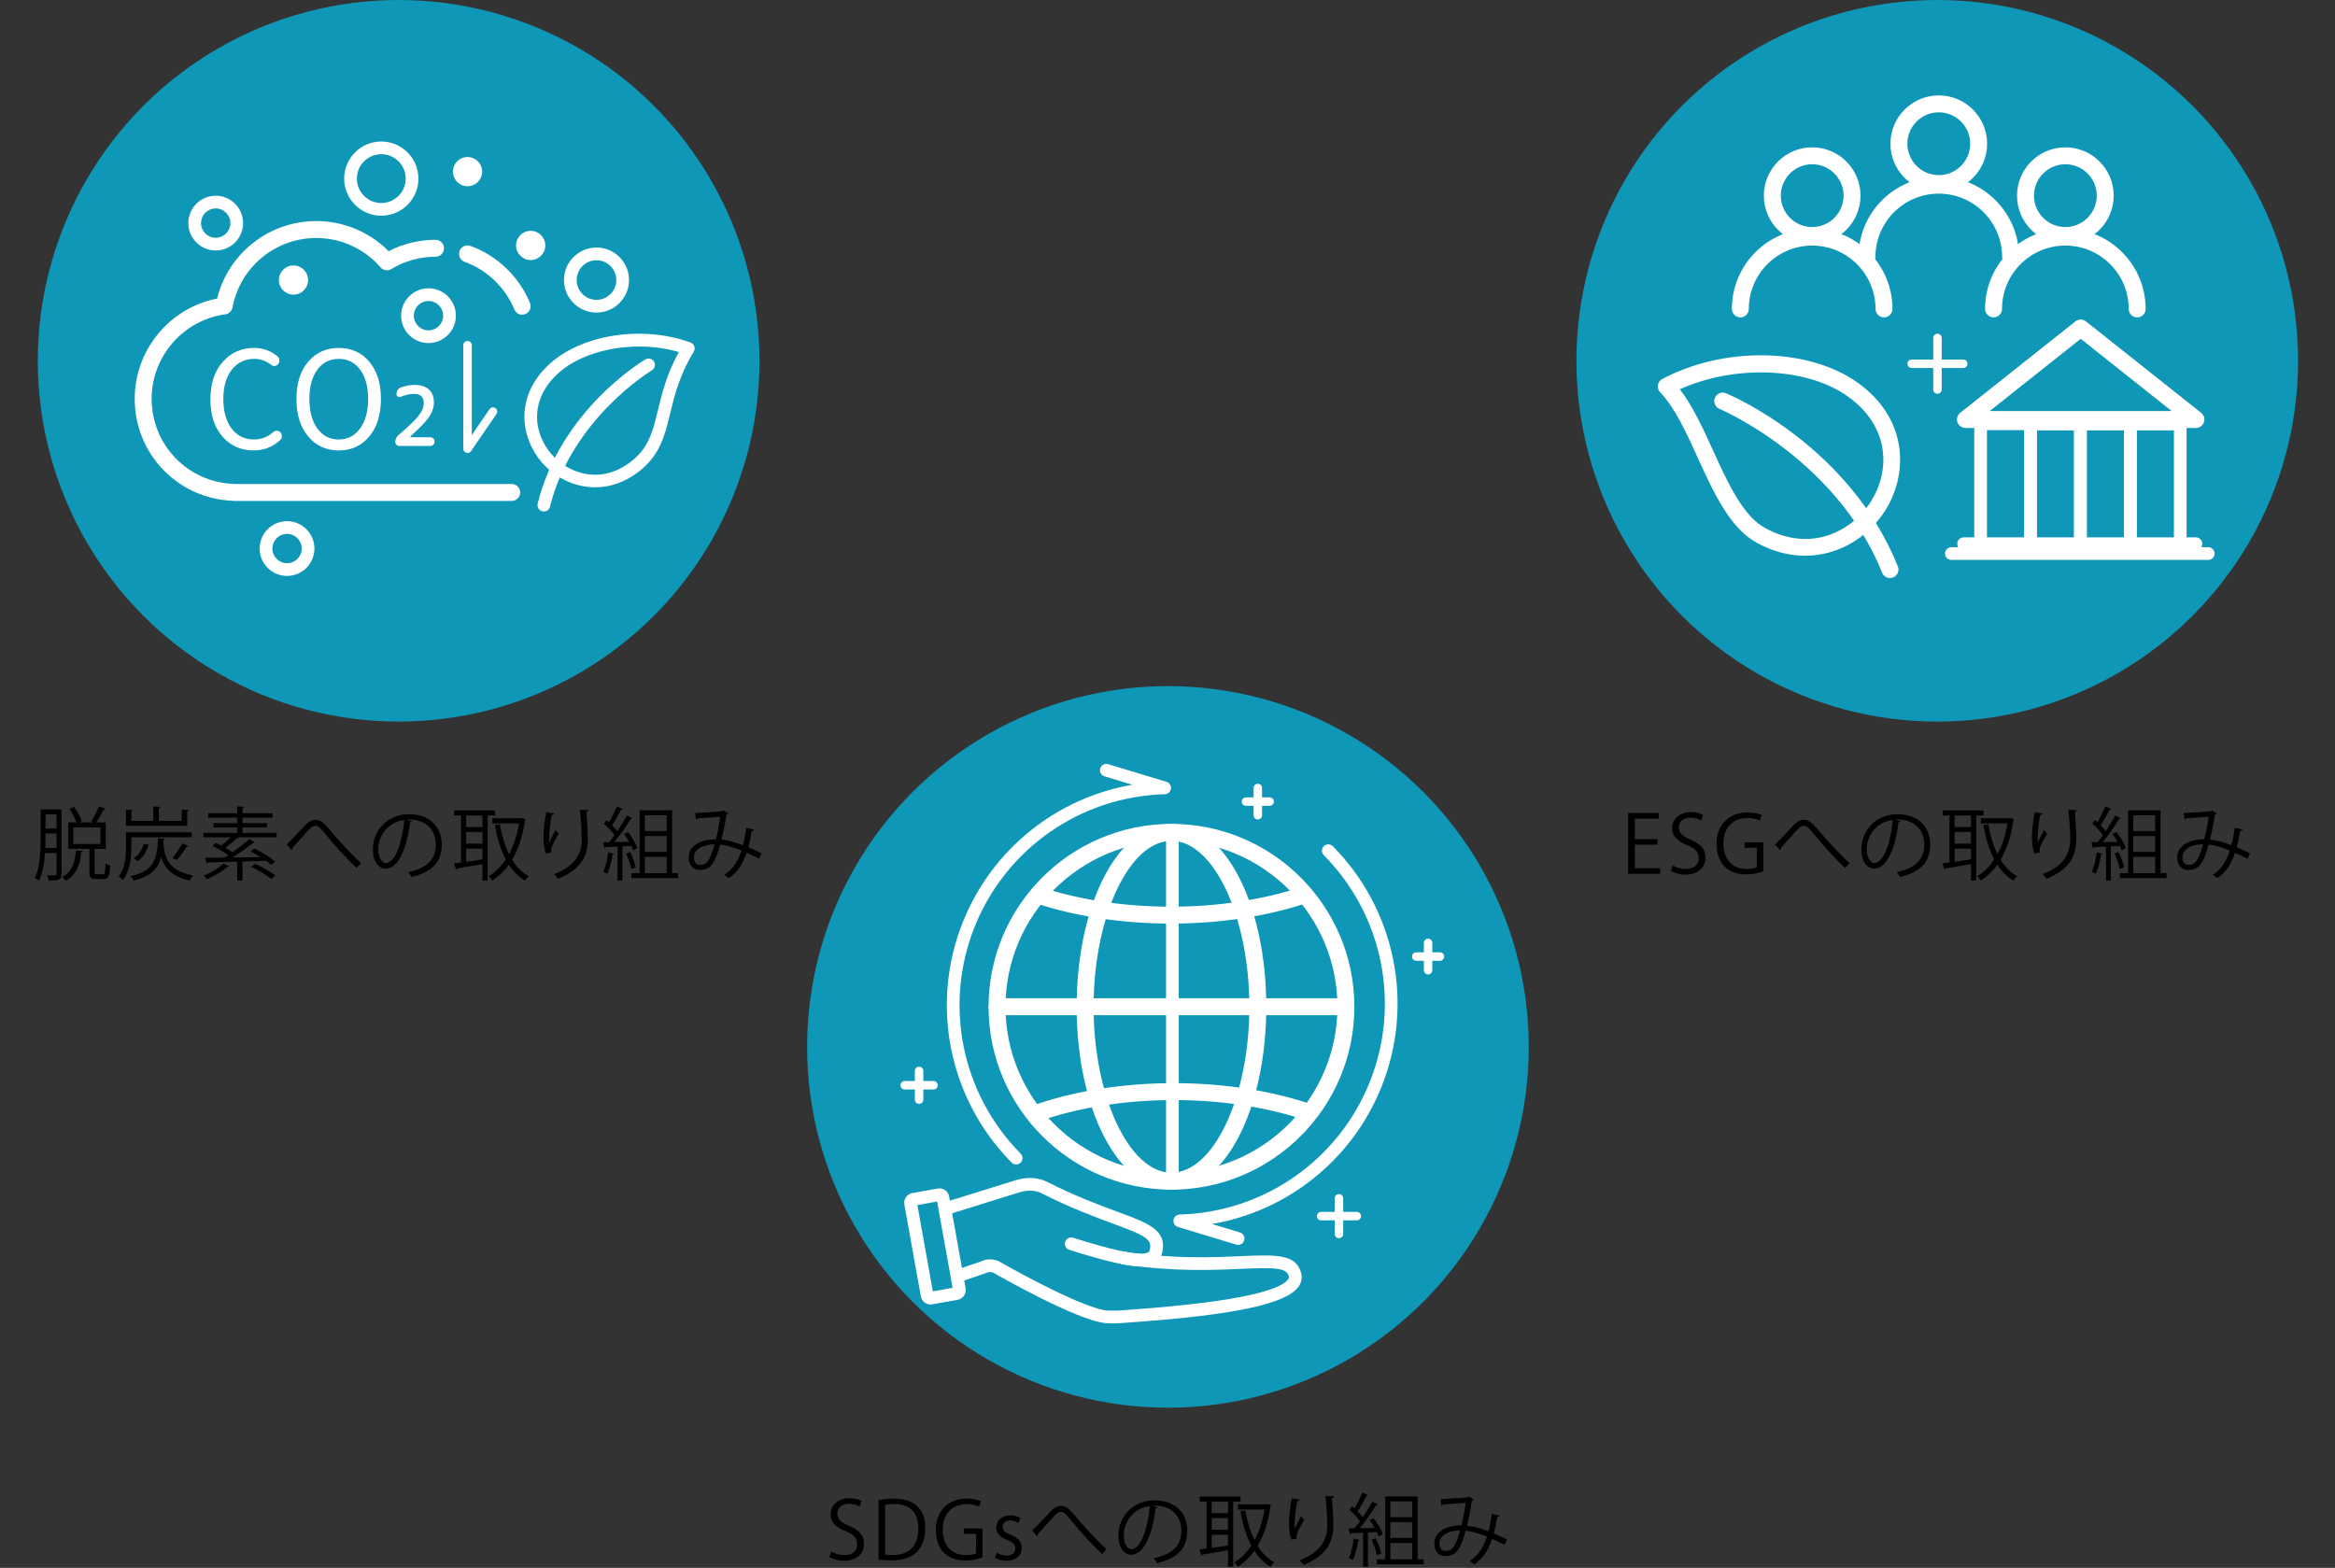 <?xml version="1.0" encoding="UTF-8"?>
<svg id="_レイヤー_1" data-name="レイヤー 1" xmlns="http://www.w3.org/2000/svg" viewBox="0 0 615 413">
  <rect x="0" y="0" width="615" height="413" fill="#333333" stroke="none"/>
  <defs>
    <style>
      .cls-1 {
        fill: #000;
      }

      .cls-1, .cls-2, .cls-3 {
        stroke-width: 0px;
      }

      .cls-2 {
        fill: #0f97b7;
      }

      .cls-3 {
        fill: #fff;
      }
    </style>
  </defs>
  <g>
    <path class="cls-1" d="M16.202,213.213v16.986c0,1.596-.692,1.764-3.38,1.722-.043-.357-.252-.966-.42-1.344.504.021.965.021,1.322.021,1.05,0,1.176,0,1.176-.399v-5.501h-3.045c-.168,2.541-.588,5.228-1.553,7.286-.252-.231-.819-.546-1.155-.672,1.448-3.023,1.554-7.307,1.554-10.435v-7.664h5.501ZM11.982,220.855c0,.777-.021,1.638-.043,2.52h2.961v-3.821h-2.918v1.302ZM14.9,214.536h-2.918v3.716h2.918v-3.716ZM21.766,224.173c-.021.147-.125.231-.377.273-.295,3.59-1.533,6.215-4.053,7.517-.252-.273-.693-.714-.986-.945,2.393-1.155,3.464-3.548,3.652-7.034l1.764.189ZM24.916,229.653c0,.546.084.63.588.63h1.637c.483,0,.588-.378.631-2.876.293.231.86.462,1.238.546-.126,2.897-.482,3.611-1.722,3.611h-1.974c-1.428,0-1.764-.42-1.764-1.911v-6.047h-5.564v-6.971h2.143c-.357-1.05-1.135-2.499-1.869-3.59l1.218-.504c.86,1.155,1.722,2.708,2.058,3.737l-.798.357h3.947l-.651-.294c.693-1.05,1.575-2.75,2.059-3.926l1.7.609c-.063.126-.231.21-.44.189-.504,1.008-1.323,2.415-2.037,3.422h2.541v6.971h-2.939v6.047ZM19.31,217.937v4.388h7.159v-4.388h-7.159Z"/>
    <path class="cls-1" d="M34.599,220.541v2.855c0,2.52-.356,6.068-2.247,8.419-.23-.273-.818-.756-1.112-.924,1.743-2.184,1.952-5.249,1.952-7.496v-4.157h17.301v1.302h-15.894ZM49.758,213.381c-.021.126-.146.231-.441.273v3.863h-16.125v-4.262l1.827.126c-.021.126-.126.231-.42.273v2.583h5.795v-3.821l1.868.105c-.021.147-.146.252-.42.294v3.422h6.006v-2.981l1.91.126ZM43.48,221.002c-.021.147-.168.273-.463.315l-.021.378c.294,4.01,1.092,7.58,7.831,8.923-.314.336-.672.945-.84,1.323-4.871-1.071-6.719-3.422-7.559-6.215-.776,3.044-2.604,5.102-7.243,6.236-.126-.357-.483-.903-.776-1.176,6.215-1.407,6.971-4.451,7.223-9.931l1.848.147ZM39.134,222.556c-.524,1.68-1.428,3.317-2.835,4.241l-1.092-.714c1.26-.777,2.205-2.247,2.667-3.821l1.26.294ZM49.674,222.808c-.062.126-.21.21-.462.189-.672,1.05-1.764,2.541-2.646,3.527-.021,0-1.134-.525-1.154-.525.881-1.029,2.016-2.667,2.624-3.821l1.638.63Z"/>
    <path class="cls-1" d="M63.871,219.407h8.986v1.134h-10.162l.21.105c-.084.126-.231.168-.462.147-.798.735-2.037,1.764-3.086,2.52.692.399,1.344.819,1.848,1.197,1.637-1.134,3.296-2.436,4.43-3.485l1.47.861c-.084.105-.252.147-.462.147-1.449,1.176-3.549,2.667-5.48,3.842,2.352-.021,4.935-.063,7.475-.105-.86-.546-1.764-1.05-2.604-1.47.735-.588.84-.693.924-.798,1.932.903,4.283,2.331,5.48,3.443l-.986.903c-.336-.336-.799-.714-1.323-1.092-2.079.084-4.199.147-6.257.189v4.997h-1.406v-4.955c-2.961.084-5.67.126-7.686.168-.041.168-.168.252-.314.273l-.504-1.491c1.365,0,3.129-.021,5.102-.042.336-.189.672-.399,1.029-.63-1.092-.819-2.729-1.764-4.115-2.436l.902-.798c.441.21.924.441,1.407.693.84-.609,1.764-1.449,2.499-2.184h-7.202v-1.134h8.882v-1.47h-6.236v-1.113h6.236v-1.449h-7.664v-1.134h7.664v-1.848l1.826.126c-.021.147-.146.252-.42.294v1.428h7.916v1.134h-7.916v1.449h6.425v1.113h-6.425v1.47ZM60.406,228.204c-.084.126-.252.189-.482.147-1.406,1.176-3.506,2.415-5.333,3.212-.231-.252-.714-.714-1.008-.903,1.827-.735,3.947-1.911,5.271-3.128l1.553.672ZM71.408,231.5c-1.133-.987-3.422-2.331-5.291-3.191l1.051-.777c1.826.798,4.156,2.121,5.354,3.107l-1.113.861Z"/>
    <path class="cls-1" d="M75.508,222.451c.882-.84,3.045-3.128,4.157-4.325,1.616-1.785,2.415-2.184,3.464-2.184,1.26,0,2.163.798,4.031,3.023,1.491,1.806,4.935,5.648,7.916,8.377l-1.113,1.302c-2.876-2.604-6.299-6.53-7.559-8.104-1.784-2.184-2.436-3.023-3.296-3.023-.84,0-1.491.693-2.771,2.142-.714.819-2.415,2.688-3.317,3.695.021.273-.062.483-.23.588l-1.281-1.491Z"/>
    <path class="cls-1" d="M108.518,216.257c-.084.189-.252.336-.525.336-.756,6.53-2.939,12.22-6.424,12.22-1.764,0-3.359-1.764-3.359-5.081,0-5.039,3.926-9.259,9.447-9.259,6.068,0,8.693,3.842,8.693,7.937,0,4.997-2.898,7.412-7.979,8.587-.189-.336-.547-.903-.883-1.281,4.83-.924,7.307-3.275,7.307-7.244,0-3.464-2.225-6.614-7.139-6.614-.209,0-.44.021-.629.042l1.49.357ZM106.502,215.984c-4.241.525-6.865,4.031-6.865,7.706,0,2.247.965,3.653,1.973,3.653,2.541,0,4.367-5.606,4.893-11.359Z"/>
    <path class="cls-1" d="M130.399,214.809h-1.952v17.133h-1.365v-4.325c-2.52.441-5.018.882-6.656,1.134-.041.168-.168.273-.314.294l-.546-1.617c.546-.063,1.176-.147,1.868-.252v-12.367h-1.826v-1.323h10.792v1.323ZM127.082,217.853v-3.044h-4.305v3.044h4.305ZM127.082,222.241v-3.086h-4.305v3.086h4.305ZM122.777,223.543v3.464c1.344-.189,2.835-.42,4.305-.63v-2.834h-4.305ZM137.538,215.48l.882.294c-.021.105-.105.21-.168.273-.566,4.241-1.742,7.706-3.381,10.414,1.155,1.869,2.604,3.359,4.389,4.346-.336.252-.798.798-1.008,1.155-1.701-1.029-3.086-2.436-4.221-4.199-1.26,1.764-2.729,3.149-4.367,4.178-.209-.336-.629-.861-.944-1.134,1.68-.966,3.212-2.457,4.493-4.409-1.322-2.52-2.246-5.585-2.877-9.028l1.303-.252c.524,2.918,1.301,5.606,2.436,7.874,1.196-2.226,2.12-4.955,2.645-8.083h-7.033v-1.386h7.601l.252-.042Z"/>
    <path class="cls-1" d="M143.757,224.824c-.399-1.134-.588-2.771-.608-3.947,0-1.974.209-4.262.713-6.929l2.1.357c-.084.273-.336.336-.608.357-.42,1.743-.714,4.409-.714,6.11,0,.462.021.84.062,1.134.42-1.029,1.197-2.457,1.639-3.254.188.273.608.714.818.924-1.554,2.792-2.016,3.59-2.016,4.472,0,.168.021.336.062.525l-1.448.252ZM155.011,213.402c-.021.252-.188.357-.546.462.146,1.827.357,4.871.357,7.286-.021,4.052-1.491,7.706-7.811,10.33-.231-.336-.735-.903-1.051-1.218,5.732-2.184,7.266-5.648,7.266-9.091,0-2.583-.252-5.627-.483-7.874l2.268.105Z"/>
    <path class="cls-1" d="M166.772,223.963c-.126-.336-.294-.714-.483-1.134l-2.352.126v8.986h-1.28v-8.923c-1.196.042-2.288.105-3.149.126-.021.168-.146.231-.294.273l-.378-1.575h1.596c.462-.546.945-1.176,1.406-1.827-.629-.945-1.784-2.184-2.792-3.065l.714-.924c.21.168.42.357.63.567.735-1.239,1.596-2.939,2.079-4.157l1.532.651c-.084.126-.21.168-.44.168-.567,1.218-1.533,2.939-2.352,4.115.545.546,1.028,1.113,1.385,1.575.945-1.407,1.848-2.897,2.499-4.115l1.491.714c-.063.105-.231.168-.463.168-1.092,1.806-2.812,4.283-4.324,6.11l3.926-.063c-.42-.714-.882-1.449-1.344-2.079l1.05-.504c.987,1.302,2.058,3.065,2.456,4.22l-1.112.567ZM161.754,224.929c-.041.126-.168.21-.398.21-.294,1.785-.777,3.8-1.428,5.039-.273-.189-.734-.399-1.05-.546.608-1.176,1.071-3.191,1.344-5.102l1.532.399ZM165.996,224.467c.629,1.281,1.217,2.939,1.448,4.031-.252.105-.504.189-1.176.42-.188-1.113-.756-2.813-1.364-4.094l1.092-.357ZM177.019,230.01h1.596v1.302h-12.325v-1.302h2.184v-16.566h8.546v16.566ZM175.591,214.746h-5.753v4.178h5.753v-4.178ZM175.591,224.404v-4.178h-5.753v4.178h5.753ZM169.838,225.706v4.304h5.753v-4.304h-5.753Z"/>
    <path class="cls-1" d="M198.606,218.504c-.063.231-.294.378-.608.378-.231,1.449-.567,2.981-.924,4.283,1.133.483,2.33,1.029,3.527,1.638l-.672,1.407c-1.135-.567-2.227-1.113-3.297-1.575-1.008,3.023-2.457,5.228-4.682,6.698-.295-.294-.819-.651-1.197-.882,2.205-1.449,3.569-3.422,4.535-6.425-2.121-.84-4.053-1.428-5.605-1.554-1.449,5.291-2.751,6.677-5.271,6.677s-3.003-2.016-3.003-3.296c0-3.254,3.381-4.766,7.139-4.787.441-1.68.84-3.737,1.135-5.921-.987.084-4.347.315-5.942.42-.084.147-.252.252-.44.294l-.189-1.701c1.806-.063,5.711-.315,6.971-.441.23-.021.314-.126.462-.231l1.302.777c-.105.168-.273.252-.525.336-.336,2.331-.84,4.745-1.301,6.551,1.616.126,3.548.693,5.647,1.491.356-1.26.672-2.876.903-4.577l2.036.441ZM188.213,222.388c-3.023.042-5.438,1.239-5.438,3.464,0,1.176.566,1.974,1.554,1.974,1.532,0,2.54-.525,3.884-5.438Z"/>
  </g>
  <g>
    <path class="cls-1" d="M437.283,230.157h-8.441v-15.999h8.084v1.47h-6.341v5.417h5.963v1.449h-5.963v6.194h6.698v1.47Z"/>
    <path class="cls-1" d="M448.055,216.131c-.461-.294-1.469-.735-2.812-.735-2.227,0-3.066,1.365-3.066,2.52,0,1.575.967,2.373,3.107,3.275,2.583,1.092,3.906,2.415,3.906,4.703,0,2.541-1.848,4.493-5.291,4.493-1.449,0-3.023-.441-3.822-1.008l.483-1.449c.86.567,2.142.987,3.443.987,2.142,0,3.401-1.155,3.401-2.876,0-1.575-.861-2.541-2.939-3.38-2.414-.903-4.053-2.31-4.053-4.514,0-2.436,1.975-4.22,4.893-4.22,1.512,0,2.666.378,3.275.756l-.525,1.449Z"/>
    <path class="cls-1" d="M464.434,229.506c-.861.336-2.541.819-4.557.819-6.277,0-7.768-4.682-7.768-8.062,0-4.871,3.17-8.251,8.188-8.251,1.533,0,2.898.294,3.695.672l-.461,1.449c-.777-.357-1.785-.651-3.275-.651-3.779,0-6.32,2.436-6.32,6.677,0,4.325,2.414,6.74,6.068,6.74,1.344,0,2.246-.21,2.708-.462v-5.123h-3.233v-1.407h4.955v7.601Z"/>
    <path class="cls-1" d="M467.544,222.451c.882-.84,3.044-3.128,4.157-4.325,1.617-1.785,2.414-2.184,3.465-2.184,1.26,0,2.162.798,4.031,3.023,1.49,1.806,4.934,5.648,7.915,8.377l-1.112,1.302c-2.877-2.604-6.299-6.53-7.559-8.104-1.785-2.184-2.436-3.023-3.297-3.023-.84,0-1.49.693-2.771,2.142-.714.819-2.414,2.688-3.317,3.695.021.273-.063.483-.231.588l-1.28-1.491Z"/>
    <path class="cls-1" d="M500.554,216.257c-.084.189-.252.336-.524.336-.756,6.53-2.939,12.22-6.426,12.22-1.764,0-3.359-1.764-3.359-5.081,0-5.039,3.927-9.259,9.449-9.259,6.067,0,8.691,3.842,8.691,7.937,0,4.997-2.896,7.412-7.979,8.587-.188-.336-.545-.903-.881-1.281,4.828-.924,7.307-3.275,7.307-7.244,0-3.464-2.227-6.614-7.139-6.614-.211,0-.441.021-.631.042l1.491.357ZM498.538,215.984c-4.241.525-6.866,4.031-6.866,7.706,0,2.247.967,3.653,1.975,3.653,2.54,0,4.367-5.606,4.892-11.359Z"/>
    <path class="cls-1" d="M522.436,214.809h-1.953v17.133h-1.364v-4.325c-2.52.441-5.019.882-6.655,1.134-.043.168-.168.273-.315.294l-.546-1.617c.546-.063,1.176-.147,1.869-.252v-12.367h-1.827v-1.323h10.792v1.323ZM519.118,217.853v-3.044h-4.304v3.044h4.304ZM519.118,222.241v-3.086h-4.304v3.086h4.304ZM514.814,223.543v3.464c1.344-.189,2.834-.42,4.304-.63v-2.834h-4.304ZM529.574,215.48l.882.294c-.021.105-.104.21-.168.273-.567,4.241-1.743,7.706-3.38,10.414,1.154,1.869,2.604,3.359,4.388,4.346-.336.252-.798.798-1.008,1.155-1.7-1.029-3.087-2.436-4.22-4.199-1.26,1.764-2.73,3.149-4.367,4.178-.211-.336-.631-.861-.945-1.134,1.68-.966,3.213-2.457,4.493-4.409-1.323-2.52-2.247-5.585-2.876-9.028l1.301-.252c.525,2.918,1.303,5.606,2.436,7.874,1.197-2.226,2.121-4.955,2.646-8.083h-7.034v-1.386h7.601l.252-.042Z"/>
    <path class="cls-1" d="M535.793,224.824c-.398-1.134-.588-2.771-.609-3.947,0-1.974.211-4.262.715-6.929l2.1.357c-.084.273-.336.336-.609.357-.42,1.743-.714,4.409-.714,6.11,0,.462.021.84.063,1.134.42-1.029,1.196-2.457,1.637-3.254.189.273.609.714.819.924-1.554,2.792-2.016,3.59-2.016,4.472,0,.168.021.336.063.525l-1.449.252ZM547.047,213.402c-.021.252-.189.357-.546.462.147,1.827.356,4.871.356,7.286-.021,4.052-1.49,7.706-7.811,10.33-.23-.336-.734-.903-1.049-1.218,5.731-2.184,7.264-5.648,7.264-9.091,0-2.583-.252-5.627-.482-7.874l2.268.105Z"/>
    <path class="cls-1" d="M558.809,223.963c-.126-.336-.294-.714-.482-1.134l-2.352.126v8.986h-1.281v-8.923c-1.197.042-2.289.105-3.149.126-.021.168-.147.231-.294.273l-.378-1.575h1.596c.462-.546.944-1.176,1.407-1.827-.631-.945-1.785-2.184-2.793-3.065l.714-.924c.21.168.42.357.63.567.734-1.239,1.596-2.939,2.078-4.157l1.533.651c-.084.126-.21.168-.441.168-.566,1.218-1.532,2.939-2.352,4.115.547.546,1.029,1.113,1.387,1.575.944-1.407,1.848-2.897,2.498-4.115l1.49.714c-.062.105-.23.168-.461.168-1.092,1.806-2.814,4.283-4.326,6.11l3.927-.063c-.42-.714-.882-1.449-1.344-2.079l1.05-.504c.986,1.302,2.058,3.065,2.457,4.22l-1.113.567ZM553.791,224.929c-.043.126-.168.21-.399.21-.294,1.785-.776,3.8-1.428,5.039-.272-.189-.735-.399-1.05-.546.609-1.176,1.07-3.191,1.344-5.102l1.533.399ZM558.031,224.467c.631,1.281,1.219,2.939,1.449,4.031-.252.105-.504.189-1.176.42-.189-1.113-.756-2.813-1.365-4.094l1.092-.357ZM569.055,230.01h1.596v1.302h-12.324v-1.302h2.184v-16.566h8.545v16.566ZM567.627,214.746h-5.753v4.178h5.753v-4.178ZM567.627,224.404v-4.178h-5.753v4.178h5.753ZM561.874,225.706v4.304h5.753v-4.304h-5.753Z"/>
    <path class="cls-1" d="M590.643,218.504c-.062.231-.294.378-.609.378-.23,1.449-.566,2.981-.924,4.283,1.135.483,2.331,1.029,3.527,1.638l-.672,1.407c-1.133-.567-2.225-1.113-3.296-1.575-1.008,3.023-2.456,5.228-4.683,6.698-.293-.294-.818-.651-1.196-.882,2.204-1.449,3.569-3.422,4.535-6.425-2.12-.84-4.052-1.428-5.606-1.554-1.448,5.291-2.75,6.677-5.27,6.677s-3.002-2.016-3.002-3.296c0-3.254,3.38-4.766,7.139-4.787.44-1.68.84-3.737,1.133-5.921-.986.084-4.346.315-5.941.42-.084.147-.252.252-.441.294l-.188-1.701c1.806-.063,5.711-.315,6.971-.441.231-.021.315-.126.462-.231l1.302.777c-.104.168-.272.252-.524.336-.336,2.331-.84,4.745-1.303,6.551,1.617.126,3.549.693,5.648,1.491.357-1.26.672-2.876.902-4.577l2.037.441ZM580.25,222.388c-3.023.042-5.438,1.239-5.438,3.464,0,1.176.567,1.974,1.554,1.974,1.533,0,2.541-.525,3.885-5.438Z"/>
  </g>
  <g>
    <path class="cls-1" d="M226.42,396.864c-.463-.294-1.471-.735-2.814-.735-2.225,0-3.064,1.365-3.064,2.52,0,1.575.965,2.373,3.107,3.275,2.582,1.092,3.904,2.415,3.904,4.703,0,2.541-1.848,4.493-5.291,4.493-1.448,0-3.023-.441-3.82-1.008l.482-1.449c.861.567,2.142.987,3.443.987,2.142,0,3.401-1.155,3.401-2.876,0-1.575-.86-2.541-2.939-3.38-2.415-.903-4.052-2.31-4.052-4.514,0-2.436,1.973-4.22,4.892-4.22,1.512,0,2.667.378,3.275.756l-.524,1.449Z"/>
    <path class="cls-1" d="M231.396,395.101c1.176-.189,2.541-.336,4.031-.336,6.426,0,8.273,3.8,8.273,7.727,0,2.541-.672,4.703-2.184,6.278-1.407,1.449-3.738,2.247-6.656,2.247-1.322,0-2.457-.042-3.465-.168v-15.747ZM233.14,409.504c.524.084,1.28.105,2.036.105,4.326,0,6.698-2.457,6.698-7.034,0-4.157-2.226-6.404-6.383-6.404-1.008,0-1.806.105-2.352.21v13.123Z"/>
    <path class="cls-1" d="M258.8,410.239c-.86.336-2.54.819-4.556.819-6.278,0-7.77-4.682-7.77-8.062,0-4.871,3.171-8.251,8.189-8.251,1.532,0,2.896.294,3.695.672l-.463,1.449c-.776-.357-1.784-.651-3.275-.651-3.779,0-6.319,2.436-6.319,6.677,0,4.325,2.415,6.74,6.067,6.74,1.344,0,2.247-.21,2.709-.462v-5.123h-3.233v-1.407h4.955v7.601Z"/>
    <path class="cls-1" d="M268.23,401.189c-.42-.273-1.197-.672-2.227-.672-1.26,0-1.932.777-1.932,1.701,0,.987.651,1.449,2.121,2.079,1.848.756,2.918,1.722,2.918,3.443,0,2.037-1.553,3.38-4.052,3.38-1.134,0-2.226-.315-3.003-.777l.483-1.344c.608.357,1.596.777,2.583.777,1.532,0,2.288-.819,2.288-1.848,0-1.071-.608-1.659-2.12-2.268-1.932-.777-2.919-1.848-2.919-3.233,0-1.785,1.428-3.254,3.737-3.254,1.092,0,2.016.315,2.625.693l-.504,1.323Z"/>
    <path class="cls-1" d="M271.864,403.184c.882-.84,3.044-3.128,4.157-4.325,1.617-1.785,2.414-2.184,3.465-2.184,1.26,0,2.162.798,4.031,3.023,1.49,1.806,4.934,5.648,7.915,8.377l-1.112,1.302c-2.877-2.604-6.299-6.53-7.559-8.104-1.785-2.184-2.436-3.023-3.297-3.023-.84,0-1.49.693-2.771,2.142-.714.819-2.414,2.688-3.317,3.695.021.273-.063.483-.231.588l-1.28-1.491Z"/>
    <path class="cls-1" d="M304.874,396.99c-.084.189-.252.336-.524.336-.756,6.53-2.939,12.22-6.426,12.22-1.764,0-3.359-1.764-3.359-5.081,0-5.039,3.927-9.259,9.449-9.259,6.067,0,8.691,3.842,8.691,7.937,0,4.997-2.896,7.412-7.979,8.587-.188-.336-.545-.903-.881-1.281,4.828-.924,7.307-3.275,7.307-7.244,0-3.464-2.227-6.614-7.139-6.614-.211,0-.441.021-.631.042l1.491.357ZM302.858,396.717c-4.241.525-6.866,4.031-6.866,7.706,0,2.247.967,3.653,1.975,3.653,2.54,0,4.367-5.606,4.892-11.359Z"/>
    <path class="cls-1" d="M326.756,395.542h-1.953v17.133h-1.364v-4.325c-2.52.441-5.019.882-6.655,1.134-.043.168-.168.273-.315.294l-.546-1.617c.546-.063,1.176-.147,1.869-.252v-12.367h-1.827v-1.323h10.792v1.323ZM323.438,398.586v-3.044h-4.304v3.044h4.304ZM323.438,402.974v-3.086h-4.304v3.086h4.304ZM319.135,404.276v3.464c1.344-.189,2.834-.42,4.304-.63v-2.834h-4.304ZM333.895,396.213l.882.294c-.021.105-.104.21-.168.273-.567,4.241-1.743,7.706-3.38,10.414,1.154,1.869,2.604,3.359,4.388,4.346-.336.252-.798.798-1.008,1.155-1.7-1.029-3.087-2.436-4.22-4.199-1.26,1.764-2.73,3.149-4.367,4.178-.211-.336-.631-.861-.945-1.134,1.68-.966,3.213-2.457,4.493-4.409-1.323-2.52-2.247-5.585-2.876-9.028l1.301-.252c.525,2.918,1.303,5.606,2.436,7.874,1.197-2.226,2.121-4.955,2.646-8.083h-7.034v-1.386h7.601l.252-.042Z"/>
    <path class="cls-1" d="M340.113,405.557c-.398-1.134-.588-2.771-.609-3.947,0-1.974.211-4.262.715-6.929l2.1.357c-.084.273-.336.336-.609.357-.42,1.743-.714,4.409-.714,6.11,0,.462.021.84.063,1.134.42-1.029,1.196-2.457,1.637-3.254.189.273.609.714.819.924-1.554,2.792-2.016,3.59-2.016,4.472,0,.168.021.336.063.525l-1.449.252ZM351.367,394.135c-.021.252-.189.357-.546.462.147,1.827.356,4.871.356,7.286-.021,4.052-1.49,7.706-7.811,10.33-.23-.336-.734-.903-1.049-1.218,5.731-2.184,7.264-5.648,7.264-9.091,0-2.583-.252-5.627-.482-7.874l2.268.105Z"/>
    <path class="cls-1" d="M363.129,404.696c-.126-.336-.294-.714-.482-1.134l-2.352.126v8.986h-1.281v-8.923c-1.197.042-2.289.105-3.149.126-.021.168-.147.231-.294.273l-.378-1.575h1.596c.462-.546.944-1.176,1.407-1.827-.631-.945-1.785-2.184-2.793-3.065l.714-.924c.21.168.42.357.63.567.734-1.239,1.596-2.939,2.078-4.157l1.533.651c-.084.126-.21.168-.441.168-.566,1.218-1.532,2.939-2.352,4.115.547.546,1.029,1.113,1.387,1.575.944-1.407,1.848-2.897,2.498-4.115l1.49.714c-.062.105-.23.168-.461.168-1.092,1.806-2.814,4.283-4.326,6.11l3.927-.063c-.42-.714-.882-1.449-1.344-2.079l1.05-.504c.986,1.302,2.058,3.065,2.457,4.22l-1.113.567ZM358.111,405.662c-.043.126-.168.21-.399.21-.294,1.785-.776,3.8-1.428,5.039-.272-.189-.735-.399-1.05-.546.609-1.176,1.07-3.191,1.344-5.102l1.533.399ZM362.352,405.2c.631,1.281,1.219,2.939,1.449,4.031-.252.105-.504.189-1.176.42-.189-1.113-.756-2.813-1.365-4.094l1.092-.357ZM373.375,410.743h1.596v1.302h-12.324v-1.302h2.184v-16.566h8.545v16.566ZM371.947,395.479h-5.753v4.178h5.753v-4.178ZM371.947,405.137v-4.178h-5.753v4.178h5.753ZM366.194,406.438v4.304h5.753v-4.304h-5.753Z"/>
    <path class="cls-1" d="M394.964,399.237c-.063.231-.294.378-.608.378-.231,1.449-.567,2.981-.924,4.283,1.133.483,2.33,1.029,3.527,1.638l-.672,1.407c-1.135-.567-2.227-1.113-3.297-1.575-1.008,3.023-2.457,5.228-4.682,6.698-.295-.294-.819-.651-1.197-.882,2.205-1.449,3.569-3.422,4.535-6.425-2.121-.84-4.053-1.428-5.605-1.554-1.449,5.291-2.751,6.677-5.271,6.677s-3.003-2.016-3.003-3.296c0-3.254,3.381-4.766,7.139-4.787.441-1.68.84-3.737,1.135-5.921-.987.084-4.347.315-5.942.42-.084.147-.252.252-.44.294l-.189-1.701c1.806-.063,5.711-.315,6.971-.441.23-.021.314-.126.462-.231l1.302.777c-.105.168-.273.252-.525.336-.336,2.331-.84,4.745-1.301,6.551,1.616.126,3.548.693,5.647,1.491.356-1.26.672-2.876.903-4.577l2.036.441ZM384.57,403.121c-3.023.042-5.438,1.239-5.438,3.464,0,1.176.566,1.974,1.554,1.974,1.532,0,2.54-.525,3.884-5.438Z"/>
  </g>
  <g>
    <circle class="cls-2" cx="104.993" cy="95.038" r="95.038"/>
    <g>
      <path class="cls-3" d="M134.784,131.947H61.566c-.133,0-.264-.012-.391-.034-14.434-.639-25.695-12.383-25.695-26.876,0-12.869,9.226-23.95,21.706-26.399,2.951-11.915,13.691-20.406,26.112-20.406,1.691,0,3.382.158,5.03.47,5.297,1.003,10.218,3.629,14.036,7.46,3.801-1.964,8.033-2.995,12.348-2.995,1.231,0,2.229.998,2.229,2.23s-.998,2.23-2.229,2.23c-4.112,0-8.133,1.121-11.627,3.242-.934.565-2.129.375-2.841-.443-3.307-3.804-7.833-6.412-12.746-7.342-1.374-.26-2.787-.392-4.199-.392-10.804,0-20.082,7.699-22.061,18.307-.176.946-.94,1.671-1.893,1.801-11.061,1.5-19.405,11.06-19.405,22.238,0,12.178,9.533,22.031,21.701,22.431.078.002.155.009.23.02h72.662c1.266-.145,2.482.884,2.482,2.201,0,1.231-.998,2.258-2.229,2.258Z"/>
      <path class="cls-3" d="M137.529,82.894c-.877,0-1.708-.519-2.062-1.379-2.404-5.82-7.173-10.392-13.084-12.543-1.157-.421-1.754-1.7-1.334-2.858.422-1.157,1.699-1.754,2.858-1.333,7.084,2.578,12.8,8.056,15.681,15.031.471,1.138-.071,2.442-1.21,2.912-.277.115-.566.169-.849.169Z"/>
      <g>
        <path class="cls-3" d="M66.771,118.649c-3.308,0-6.028-1.208-8.156-3.626-2.128-2.418-3.192-5.699-3.192-9.839,0-4.118,1.079-7.405,3.244-9.856,2.165-2.453,4.934-3.679,8.313-3.679,2.29,0,4.339.753,6.142,2.255.325.279.488.638.488,1.076,0,.371-.129.694-.383.972-.23.277-.53.429-.901.451-.371.025-.693-.092-.972-.346-1.294-1.018-2.741-1.527-4.339-1.527-2.474,0-4.458.949-5.952,2.845-1.493,1.898-2.238,4.466-2.238,7.705,0,3.285.73,5.889,2.186,7.808,1.46,1.921,3.425,2.881,5.899,2.881,1.877,0,3.563-.647,5.068-1.942.279-.254.601-.377.972-.365s.672.156.901.434c.254.277.383.613.383,1.006,0,.417-.141.753-.417,1.007-1.969,1.827-4.317,2.741-7.046,2.741Z"/>
        <path class="cls-3" d="M78.086,105.08c0-4.118,1.027-7.387,3.088-9.804,2.06-2.418,4.743-3.627,8.052-3.627s5.988,1.21,8.037,3.627c2.045,2.418,3.069,5.686,3.069,9.804,0,4.142-1.024,7.439-3.069,9.892-2.048,2.453-4.728,3.678-8.037,3.678s-5.991-1.225-8.052-3.678-3.088-5.749-3.088-9.892ZM89.225,115.769c2.336,0,4.213-.972,5.623-2.914,1.41-1.944,2.116-4.535,2.116-7.774s-.705-5.807-2.116-7.705c-1.41-1.896-3.287-2.845-5.623-2.845-2.358,0-4.241.949-5.639,2.845-1.401,1.898-2.1,4.472-2.1,7.722s.699,5.843,2.1,7.774c1.398,1.932,3.281,2.898,5.639,2.898Z"/>
        <path class="cls-3" d="M105.571,104.525c-.276.115-.537.098-.779-.052-.245-.15-.365-.365-.365-.642,0-.417.104-.786.313-1.112.209-.323.484-.543.831-.659,1.18-.438,2.407-.659,3.679-.659,1.619,0,2.864.411,3.732,1.233s1.3,1.95,1.3,3.384c0,1.366-.484,2.72-1.456,4.061-.901,1.226-2.478,2.845-4.719,4.858-.025.046-.031.098-.018.156s.052.087.123.087h5.099c.325,0,.598.109.816.33.221.219.331.491.331.816s-.11.595-.331.816c-.218.219-.491.33-.816.33h-8.119c-.3,0-.555-.104-.763-.313s-.313-.463-.313-.763c0-.717.276-1.308.834-1.771,2.612-2.243,4.348-3.909,5.203-4.998.972-1.202,1.46-2.347,1.46-3.436,0-1.619-.855-2.428-2.569-2.428h-.172c-.951,0-2.048.254-3.299.763Z"/>
      </g>
      <path class="cls-3" d="M156.757,128.365c-5.553,0-10.693-2.664-14.094-6.62-5.427-6.315-7.222-16.981,1.659-25.476,8.48-8.11,24.611-10.718,37.526-6.066.471.17.842.542,1.009,1.014.167.472.115.995-.144,1.424-3.758,6.219-5.047,11.531-6.185,16.218-1.441,5.936-2.686,11.063-8.323,15.408-3.73,2.874-7.684,4.098-11.448,4.098ZM168.321,91.28c-8.409,0-16.699,2.634-21.687,7.406-7.347,7.027-6.014,15.55-1.433,20.879,4.533,5.276,13.027,8.169,20.962,2.053,4.707-3.627,5.717-7.788,7.115-13.548,1.084-4.467,2.3-9.475,5.524-15.342-3.354-.978-6.928-1.448-10.48-1.448Z"/>
      <path class="cls-3" d="M143.243,134.73c-.133,0-.268-.016-.403-.049-.895-.222-1.443-1.128-1.222-2.024,6.059-24.532,27.446-37.439,28.353-37.977.791-.47,1.82-.209,2.29.586.471.794.209,1.82-.584,2.291-.212.125-21.097,12.763-26.813,35.901-.189.762-.871,1.272-1.622,1.272Z"/>
      <path class="cls-3" d="M123.142,119.315c-.11,0-.221-.016-.33-.05-.468-.145-.785-.576-.785-1.065v-27.274c0-.616.498-1.115,1.115-1.115s1.115.499,1.115,1.115v23.677l4.674-6.816c.35-.506,1.046-.638,1.55-.289.509.348.638,1.042.29,1.55l-6.709,9.782c-.212.309-.56.484-.92.484Z"/>
      <path class="cls-3" d="M157.108,82.336c-4.724,0-8.565-3.843-8.565-8.566s3.842-8.566,8.565-8.566,8.565,3.843,8.565,8.566-3.842,8.566-8.565,8.566ZM157.108,68.549c-2.879,0-5.22,2.342-5.22,5.221s2.341,5.221,5.22,5.221,5.22-2.342,5.22-5.221-2.341-5.221-5.22-5.221Z"/>
      <path class="cls-3" d="M100.426,56.823c-5.39,0-9.775-4.385-9.775-9.775s4.385-9.775,9.775-9.775,9.777,4.385,9.777,9.775-4.386,9.775-9.777,9.775ZM100.426,40.618c-3.546,0-6.43,2.885-6.43,6.43s2.884,6.43,6.43,6.43,6.431-2.885,6.431-6.43-2.885-6.43-6.431-6.43Z"/>
      <path class="cls-3" d="M56.815,65.981c-3.977,0-7.212-3.235-7.212-7.212s3.235-7.212,7.212-7.212,7.213,3.235,7.213,7.212-3.236,7.212-7.213,7.212ZM56.815,54.902c-2.133,0-3.866,1.735-3.866,3.867s1.734,3.867,3.866,3.867,3.868-1.735,3.868-3.867-1.735-3.867-3.868-3.867Z"/>
      <path class="cls-3" d="M112.859,90.368c-3.977,0-7.212-3.235-7.212-7.212s3.235-7.212,7.212-7.212,7.212,3.235,7.212,7.212-3.235,7.212-7.212,7.212ZM112.859,79.289c-2.133,0-3.866,1.735-3.866,3.867s1.734,3.867,3.866,3.867,3.866-1.735,3.866-3.867-1.734-3.867-3.866-3.867Z"/>
      <path class="cls-3" d="M75.603,151.708c-3.977,0-7.212-3.235-7.212-7.212s3.235-7.212,7.212-7.212,7.213,3.235,7.213,7.212-3.236,7.212-7.213,7.212ZM75.603,140.629c-2.133,0-3.866,1.735-3.866,3.867s1.734,3.867,3.866,3.867,3.868-1.735,3.868-3.867-1.735-3.867-3.868-3.867Z"/>
      <circle class="cls-3" cx="77.297" cy="73.77" r="3.847"/>
      <circle class="cls-3" cx="123.142" cy="45.21" r="3.847"/>
      <circle class="cls-3" cx="139.772" cy="64.651" r="3.847"/>
    </g>
  </g>
  <g>
    <circle class="cls-2" cx="510.24" cy="95.038" r="95.038"/>
    <g>
      <path class="cls-3" d="M510.641,50.593c-7.02,0-12.731-5.711-12.731-12.731s5.711-12.731,12.731-12.731,12.731,5.711,12.731,12.731-5.711,12.731-12.731,12.731ZM510.641,29.589c-4.561,0-8.273,3.711-8.273,8.272s3.712,8.272,8.273,8.272,8.273-3.711,8.273-8.272-3.712-8.272-8.273-8.272Z"/>
      <path class="cls-3" d="M529.555,69.924c-1.231,0-2.229-.998-2.229-2.23,0-9.2-7.485-16.685-16.685-16.685s-16.686,7.485-16.686,16.685c0,1.231-.998,2.23-2.229,2.23s-2.229-.998-2.229-2.23c0-11.659,9.485-21.144,21.145-21.144s21.143,9.485,21.143,21.144c0,1.231-.998,2.23-2.229,2.23Z"/>
      <path class="cls-3" d="M477.297,64.272c-7.02,0-12.729-5.711-12.729-12.731s5.709-12.731,12.729-12.731,12.731,5.711,12.731,12.731-5.711,12.731-12.731,12.731ZM477.297,43.268c-4.561,0-8.271,3.711-8.271,8.272s3.71,8.272,8.271,8.272,8.273-3.711,8.273-8.272-3.712-8.272-8.273-8.272Z"/>
      <path class="cls-3" d="M496.213,83.603c-1.231,0-2.229-.998-2.229-2.23,0-9.2-7.486-16.685-16.686-16.685s-16.685,7.485-16.685,16.685c0,1.231-.998,2.23-2.229,2.23s-2.229-.998-2.229-2.23c0-11.659,9.484-21.144,21.143-21.144s21.145,9.485,21.145,21.144c0,1.231-.998,2.23-2.229,2.23Z"/>
      <path class="cls-3" d="M543.983,64.272c-7.02,0-12.731-5.711-12.731-12.731s5.711-12.731,12.731-12.731,12.731,5.711,12.731,12.731-5.711,12.731-12.731,12.731ZM543.983,43.268c-4.561,0-8.273,3.711-8.273,8.272s3.712,8.272,8.273,8.272,8.273-3.711,8.273-8.272-3.712-8.272-8.273-8.272Z"/>
      <path class="cls-3" d="M562.897,83.603c-1.231,0-2.229-.998-2.229-2.23,0-9.2-7.485-16.685-16.685-16.685s-16.685,7.485-16.685,16.685c0,1.231-.998,2.23-2.229,2.23s-2.229-.998-2.229-2.23c0-11.659,9.484-21.144,21.143-21.144s21.143,9.485,21.143,21.144c0,1.231-.998,2.23-2.229,2.23Z"/>
    </g>
    <path class="cls-3" d="M475.41,146.389c-4.09,0-8.418-1.049-12.768-3.452-7.074-3.908-11.354-13.303-15.492-22.389-2.963-6.507-6.028-13.236-9.878-17.202-.489-.504-.711-1.208-.601-1.902.109-.693.54-1.295,1.161-1.622,16.449-8.692,38.601-8.25,51.519,1.029,13.439,9.655,13.151,24.19,7.195,33.609-4.351,6.882-12.167,11.929-21.135,11.929ZM442.443,102.532c3.42,4.434,6.129,10.384,8.765,16.168,3.837,8.426,7.807,17.139,13.589,20.334,12.01,6.634,22.921,1.043,27.979-6.957,5.036-7.966,5.125-19.591-6.03-27.604-10.807-7.765-29.75-8.474-44.304-1.941Z"/>
    <path class="cls-3" d="M497.799,152.263c-.883,0-1.719-.529-2.068-1.398-12.07-30.014-42.541-43.035-42.847-43.163-1.136-.474-1.673-1.78-1.199-2.916.472-1.135,1.772-1.674,2.914-1.201,1.32.55,32.485,13.826,45.268,45.615.46,1.143-.094,2.441-1.236,2.901-.273.11-.555.162-.832.162Z"/>
    <path class="cls-3" d="M574.245,145.132h-13.146c-.923,0-1.673-.749-1.673-1.672v-31.763c0-.924.75-1.672,1.673-1.672h13.146c.923,0,1.673.749,1.673,1.672v31.763c0,.924-.75,1.672-1.673,1.672ZM562.771,141.788h9.801v-28.419h-9.801v28.419Z"/>
    <path class="cls-3" d="M561.098,145.132h-13.146c-.923,0-1.673-.749-1.673-1.672v-31.763c0-.924.75-1.672,1.673-1.672h13.146c.923,0,1.673.749,1.673,1.672v31.763c0,.924-.75,1.672-1.673,1.672ZM549.625,141.788h9.801v-28.419h-9.801v28.419Z"/>
    <path class="cls-3" d="M547.952,145.132h-13.146c-.923,0-1.673-.749-1.673-1.672v-31.763c0-.924.75-1.672,1.673-1.672h13.146c.923,0,1.673.749,1.673,1.672v31.763c0,.924-.75,1.672-1.673,1.672ZM536.478,141.788h9.801v-28.419h-9.801v28.419Z"/>
    <path class="cls-3" d="M578.369,144.888h-61.18c-.923,0-1.673-.749-1.673-1.672s.75-1.672,1.673-1.672h61.18c.923,0,1.673.749,1.673,1.672s-.75,1.672-1.673,1.672Z"/>
    <path class="cls-3" d="M581.607,147.49h-67.656c-.923,0-1.673-.749-1.673-1.672s.75-1.672,1.673-1.672h67.656c.923,0,1.673.749,1.673,1.672s-.75,1.672-1.673,1.672Z"/>
    <path class="cls-3" d="M534.806,145.073h-13.146c-.923,0-1.673-.749-1.673-1.672v-31.763c0-.924.75-1.672,1.673-1.672h13.146c.923,0,1.673.749,1.673,1.672v31.763c0,.924-.75,1.672-1.673,1.672ZM523.332,141.728h9.801v-28.419h-9.801v28.419Z"/>
    <path class="cls-3" d="M578.369,112.729h-60.702c-.949,0-1.794-.6-2.105-1.496-.313-.896-.025-1.891.719-2.48l30.351-24.097c.809-.645,1.962-.645,2.772,0l30.351,24.097c.744.59,1.032,1.585.719,2.48-.311.896-1.156,1.496-2.105,1.496ZM524.062,108.269h47.913l-23.956-19.02-23.956,19.02Z"/>
    <path class="cls-3" d="M517.09,96.933h-13.591c-.616,0-1.115-.499-1.115-1.115s.498-1.115,1.115-1.115h13.591c.616,0,1.115.499,1.115,1.115s-.498,1.115-1.115,1.115Z"/>
    <path class="cls-3" d="M510.296,103.729c-.616,0-1.115-.499-1.115-1.115v-13.591c0-.616.498-1.115,1.115-1.115s1.115.499,1.115,1.115v13.591c0,.616-.498,1.115-1.115,1.115Z"/>
  </g>
  <g>
    <circle class="cls-2" cx="307.617" cy="275.771" r="95.038"/>
    <g>
      <path class="cls-3" d="M308.545,313.369c-26.563,0-48.172-21.61-48.172-48.173s21.609-48.172,48.172-48.172,48.172,21.61,48.172,48.172-21.609,48.173-48.172,48.173ZM308.545,221.484c-24.104,0-43.713,19.61-43.713,43.713s19.61,43.713,43.713,43.713,43.713-19.61,43.713-43.713-19.61-43.713-43.713-43.713Z"/>
      <path class="cls-3" d="M308.545,313.369c-14.002,0-24.968-21.16-24.968-48.173s10.966-48.172,24.968-48.172,24.97,21.16,24.97,48.172-10.968,48.173-24.97,48.173ZM308.545,221.484c-11.117,0-20.51,20.018-20.51,43.713s9.393,43.713,20.51,43.713,20.511-20.018,20.511-43.713-9.393-43.713-20.511-43.713Z"/>
      <path class="cls-3" d="M354.488,267.426h-91.885c-1.231,0-2.229-.998-2.229-2.23s.998-2.23,2.229-2.23h91.885c1.231,0,2.229.998,2.229,2.23s-.998,2.23-2.229,2.23Z"/>
      <path class="cls-3" d="M274.128,295.078c-.934,0-1.803-.59-2.114-1.523-.391-1.168.239-2.431,1.407-2.822,10.592-3.542,22.957-5.414,35.755-5.414,12.464,0,24.556,1.782,34.966,5.154,1.171.379,1.814,1.637,1.435,2.808-.379,1.17-1.631,1.815-2.809,1.434-9.971-3.23-21.588-4.938-33.592-4.938-12.325,0-24.199,1.792-34.342,5.184-.235.078-.472.116-.707.116Z"/>
      <path class="cls-3" d="M308.409,243.287c-12.464,0-24.556-1.782-34.967-5.154-1.171-.379-1.814-1.637-1.435-2.808.382-1.171,1.633-1.815,2.809-1.434,9.973,3.23,21.589,4.938,33.593,4.938,12.325,0,24.199-1.793,34.34-5.184,1.171-.39,2.432.24,2.821,1.408.391,1.168-.239,2.431-1.407,2.822-10.591,3.542-22.954,5.414-35.754,5.414Z"/>
    </g>
    <g>
      <path class="cls-3" d="M300.423,333.584c-3.532,0-9.188-1.353-18.771-4.348-.882-.275-1.374-1.213-1.098-2.095.274-.88,1.208-1.375,2.094-1.098,7.974,2.491,17.419,5.181,19.722,3.861.176-.102.359-.242.471-.728.632-2.762-1.145-3.7-9.705-6.856-4.707-1.735-11.15-4.112-18.851-8.014-1.597-.809-3.683-.881-5.872-.2l-17.657,5.5c-.885.275-1.818-.218-2.093-1.099-.276-.882.216-1.819,1.099-2.094l17.657-5.5c3.02-.941,5.996-.796,8.377.41,7.528,3.815,13.609,6.058,18.495,7.86,8.204,3.025,13.156,4.851,11.808,10.741-.296,1.296-.99,2.265-2.065,2.882-.889.511-2.041.779-3.612.779Z"/>
      <path class="cls-3" d="M293.467,348.588c-.885,0-1.935-.018-2.202-.043-7.782-.731-28.829-12.83-29.721-13.345-.489-.197-1.236-.172-1.877.159l-6.603,2.257c-.872.296-1.824-.173-2.12-1.047-.296-.875.172-1.824,1.047-2.121l6.373-2.16c1.303-.693,3.089-.754,4.676-.074,6.077,3.492,22.679,12.449,28.537,13,.348.027,2.5.04,2.842.017.526-.047,1.43-.111,2.626-.195,31.611-2.221,40.407-5.584,42.22-8.014.253-.34.253-.549.213-.724-.529-2.381-3.666-2.457-12.487-2.067-7.498.331-17.766.785-31.102-1.154-.914-.133-1.547-.982-1.414-1.896.13-.914.989-1.548,1.895-1.414,13.024,1.894,23.11,1.448,30.474,1.123,9.18-.406,14.713-.65,15.9,4.682.267,1.2-.009,2.393-.799,3.451-3.381,4.534-17.157,7.418-44.666,9.351-1.167.082-2.05.144-2.573.19-.192.017-.684.024-1.242.024Z"/>
      <path class="cls-3" d="M245.101,343.624c-1.236,0-2.338-.886-2.565-2.144l-4.337-24.185c-.123-.682.028-1.375.425-1.947.399-.573.995-.956,1.68-1.079l6.657-1.194c.693-.122,1.38.029,1.95.426.573.398.955.996,1.078,1.682l4.337,24.18c.251,1.416-.693,2.773-2.106,3.026h0l-6.657,1.194c-.156.028-.31.041-.461.041ZM251.923,340.743h.031-.031ZM241.622,317.431l4.075,22.73,5.205-.934-4.077-22.729-5.203.933ZM251.627,339.097s-.003,0-.005,0h.005Z"/>
    </g>
    <path class="cls-3" d="M245.869,286.983h-7.583c-.616,0-1.115-.499-1.115-1.115s.498-1.115,1.115-1.115h7.583c.616,0,1.115.499,1.115,1.115s-.498,1.115-1.115,1.115Z"/>
    <path class="cls-3" d="M242.077,290.775c-.616,0-1.115-.499-1.115-1.115v-7.584c0-.616.498-1.115,1.115-1.115s1.115.499,1.115,1.115v7.584c0,.616-.498,1.115-1.115,1.115Z"/>
    <path class="cls-3" d="M357.358,321.463h-9.392c-.616,0-1.115-.499-1.115-1.115s.498-1.115,1.115-1.115h9.392c.616,0,1.115.499,1.115,1.115s-.498,1.115-1.115,1.115Z"/>
    <path class="cls-3" d="M352.662,326.159c-.616,0-1.115-.499-1.115-1.115v-9.392c0-.616.498-1.115,1.115-1.115s1.115.499,1.115,1.115v9.392c0,.616-.498,1.115-1.115,1.115Z"/>
    <path class="cls-3" d="M379.252,253.079h-6.237c-.616,0-1.115-.499-1.115-1.115s.498-1.115,1.115-1.115h6.237c.616,0,1.115.499,1.115,1.115s-.498,1.115-1.115,1.115Z"/>
    <path class="cls-3" d="M376.134,256.668c-.616,0-1.115-.499-1.115-1.115v-7.178c0-.616.498-1.115,1.115-1.115s1.115.499,1.115,1.115v7.178c0,.616-.498,1.115-1.115,1.115Z"/>
    <path class="cls-3" d="M334.404,212.267h-6.237c-.616,0-1.115-.499-1.115-1.115s.498-1.115,1.115-1.115h6.237c.616,0,1.115.499,1.115,1.115s-.498,1.115-1.115,1.115Z"/>
    <path class="cls-3" d="M331.286,215.856c-.616,0-1.115-.499-1.115-1.115v-7.178c0-.616.498-1.115,1.115-1.115s1.115.499,1.115,1.115v7.178c0,.616-.498,1.115-1.115,1.115Z"/>
    <path class="cls-3" d="M267.631,306.729c-.431,0-.862-.165-1.188-.496-16.538-16.708-21.572-41.594-12.826-63.399,7.678-19.147,24.678-32.669,44.618-36.123l-7.336-2.22c-.885-.267-1.384-1.201-1.116-2.085.268-.883,1.196-1.385,2.085-1.116l15.359,4.648c.785.237,1.282,1.009,1.173,1.822-.109.813-.791,1.427-1.611,1.45-22.166.614-41.819,14.301-50.068,34.869-8.248,20.568-3.499,44.041,12.099,59.802.65.657.645,1.715-.012,2.365-.325.323-.751.484-1.176.484Z"/>
    <path class="cls-3" d="M326.095,327.921c-.159,0-.323-.023-.484-.072l-15.36-4.648c-.785-.237-1.282-1.009-1.173-1.822.109-.813.791-1.427,1.611-1.45,22.166-.614,41.819-14.301,50.068-34.869,8.248-20.568,3.499-44.042-12.099-59.802-.65-.657-.645-1.715.012-2.365.656-.65,1.717-.644,2.364.012,16.538,16.708,21.572,41.594,12.826,63.4-7.678,19.147-24.677,32.669-44.618,36.123l7.337,2.22c.885.267,1.384,1.201,1.116,2.085-.219.722-.882,1.189-1.601,1.189Z"/>
    <path class="cls-3" d="M308.792,312.812c-.923,0-1.673-.749-1.673-1.672v-91.885c0-.924.75-1.672,1.673-1.672s1.673.749,1.673,1.672v91.885c0,.924-.75,1.672-1.673,1.672Z"/>
  </g>
</svg>